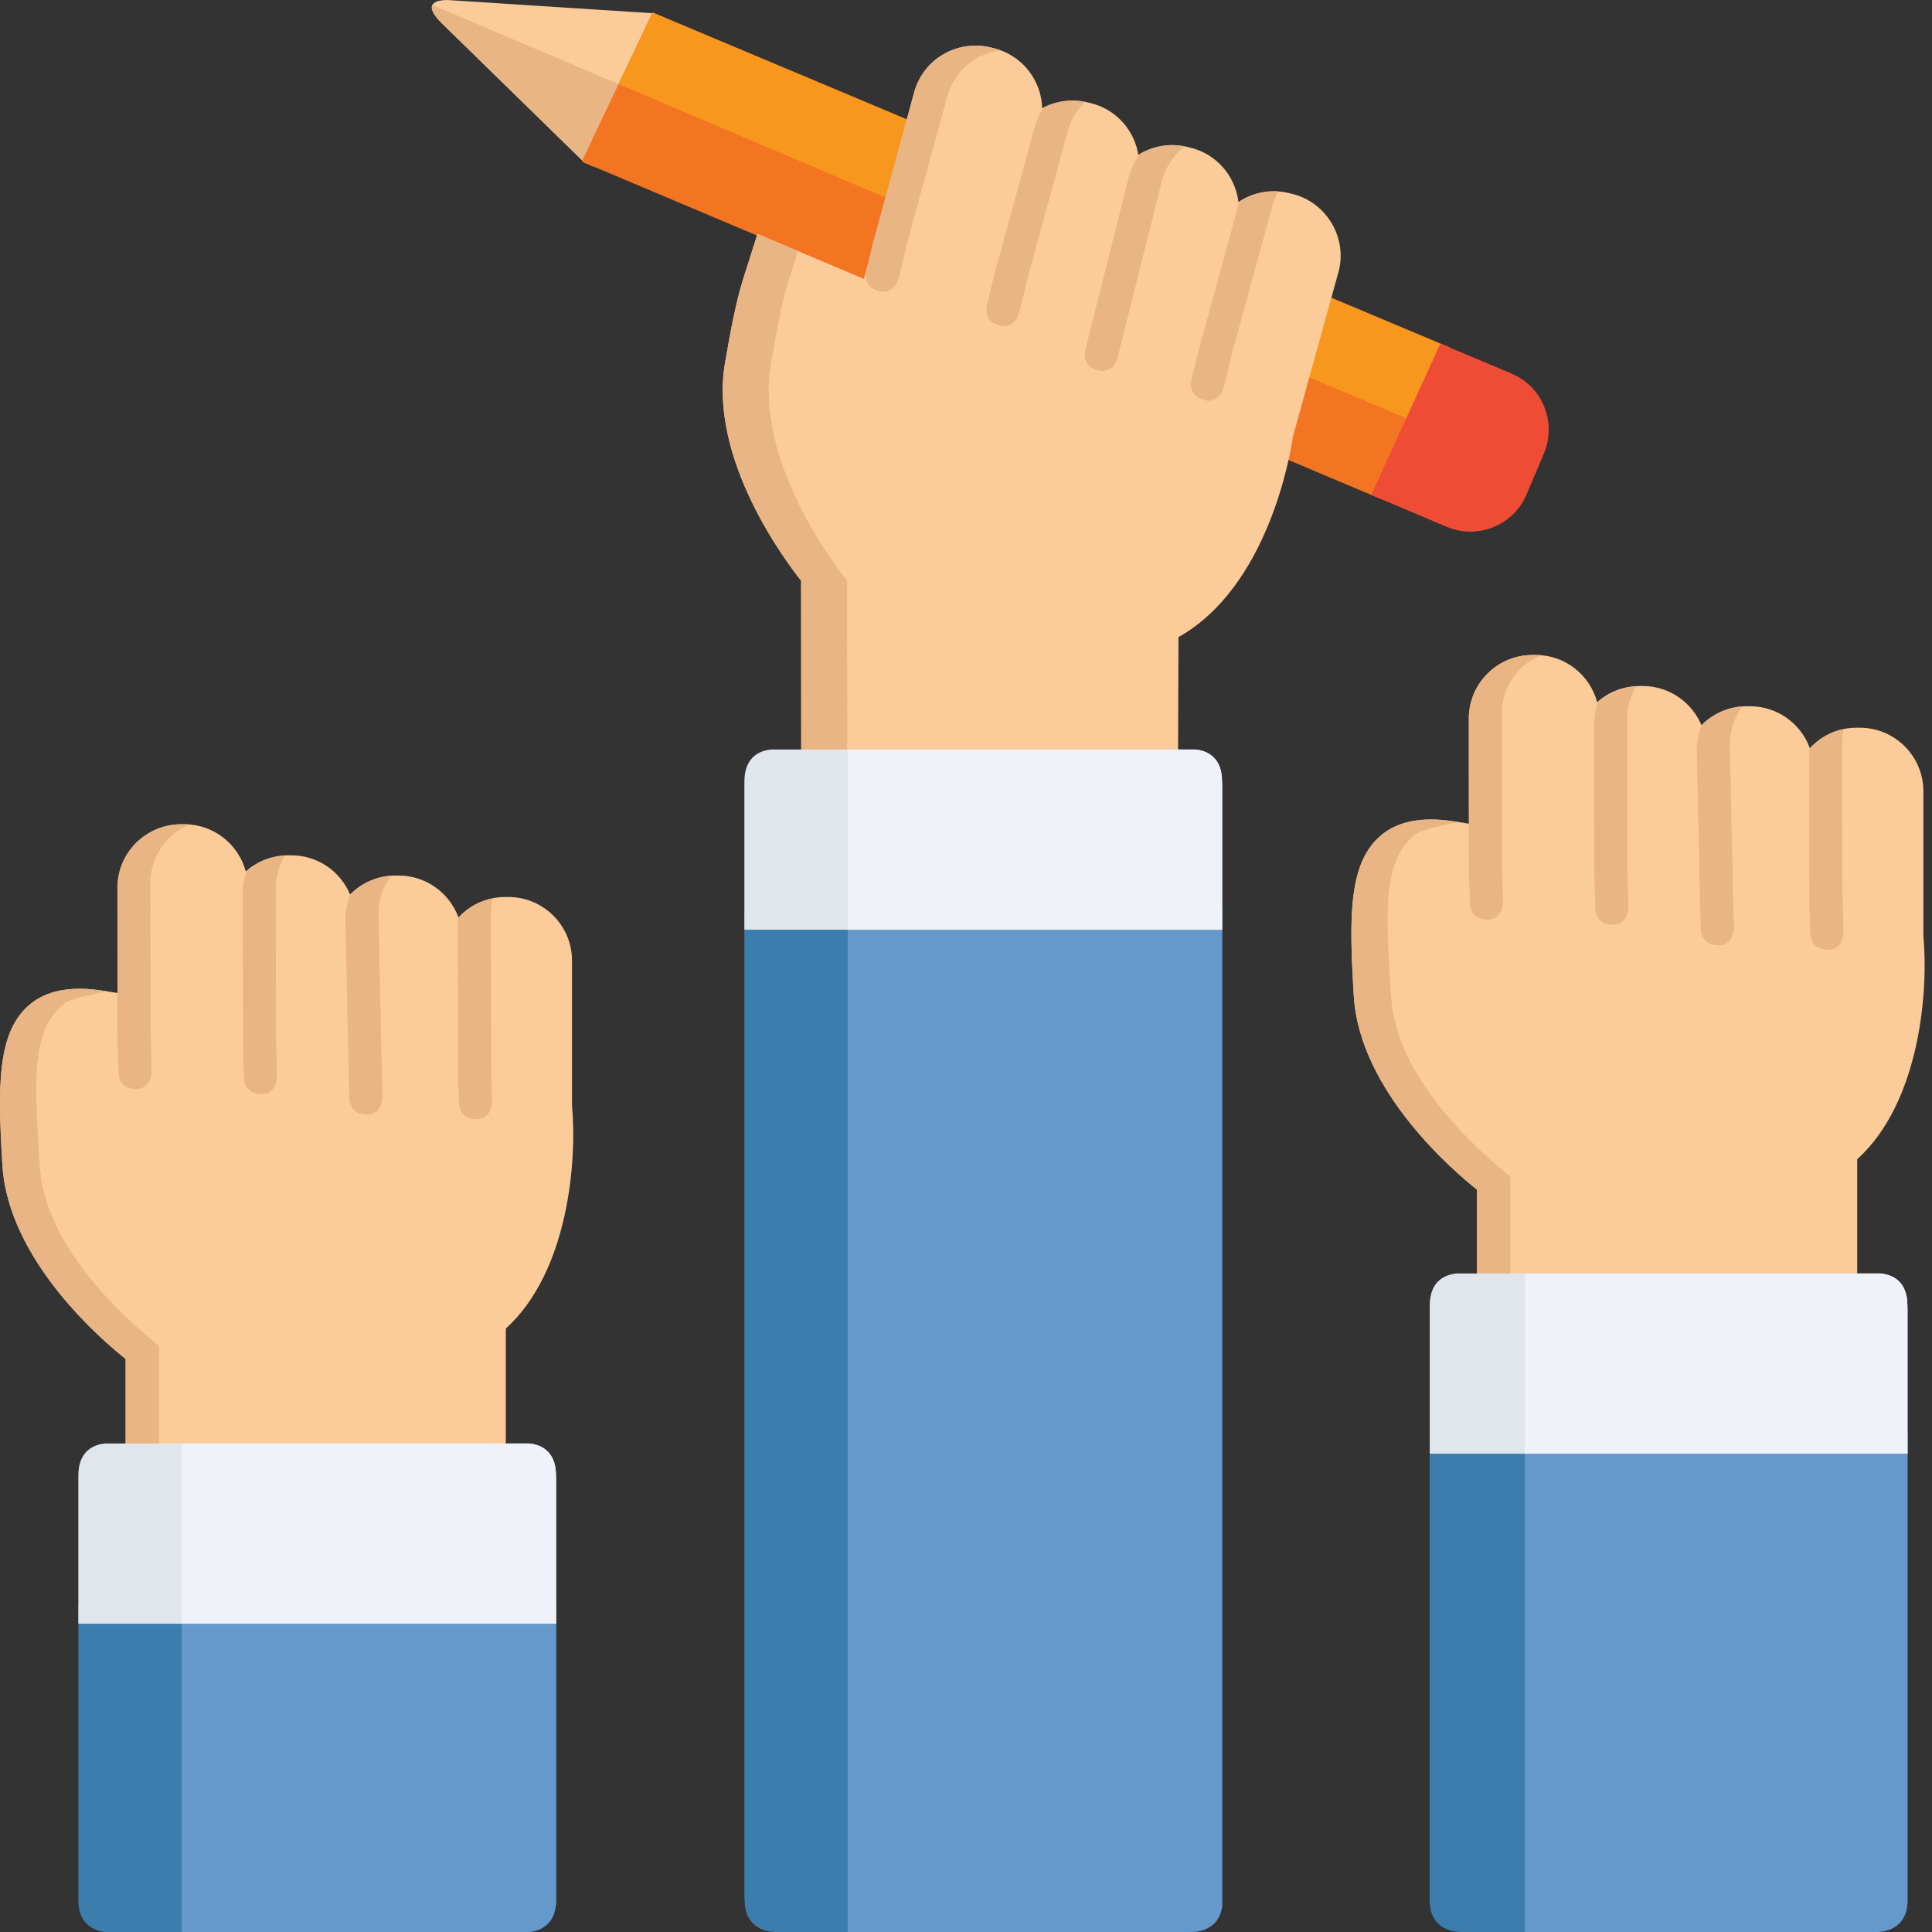<svg width="102" height="102" viewBox="0 0 102 102" fill="none" xmlns="http://www.w3.org/2000/svg">
<rect x="0" y="0" width="102" height="102" fill="#333333" stroke="none"/>
<path d="M30.199 58.379V50.714C30.199 48.863 28.694 47.357 26.843 47.357H26.672C25.698 47.357 24.82 47.774 24.206 48.438C23.737 47.149 22.499 46.225 21.049 46.225H20.878C19.958 46.225 19.103 46.593 18.483 47.225C17.977 46.011 16.778 45.156 15.383 45.156H15.212C14.372 45.156 13.581 45.468 12.977 46.009C12.595 44.576 11.285 43.516 9.732 43.516H9.561C7.71 43.516 6.205 45.022 6.205 46.873V52.424L5.45 52.306C3.755 52.041 2.464 52.285 1.575 53.03C-0.162 54.484 -0.126 57.337 0.128 61.523C0.434 66.576 5.494 70.846 6.633 71.746V77.263H26.705V70.142C30.057 67.098 30.463 61.157 30.199 58.379Z" fill="#FBCB99"/>
<path d="M8.394 77.263V71.064C6.422 69.458 2.35 65.768 2.093 61.523C1.839 57.337 1.584 54.484 3.322 53.031C3.721 52.696 5.079 52.468 5.641 52.336L5.45 52.306C3.755 52.041 2.464 52.286 1.575 53.03C-0.162 54.484 -0.126 57.337 0.128 61.523C0.434 66.577 5.494 70.846 6.633 71.746V77.263H8.394Z" fill="#E9B585"/>
<path d="M9.601 43.518L9.436 43.524C8.55 43.556 7.701 43.942 7.096 44.59C6.492 45.239 6.173 46.083 6.197 46.984L6.207 54.796L6.21 55.279L6.256 56.412C6.256 56.412 6.116 57.412 7.08 57.487C8.044 57.562 8.002 56.517 8.002 56.517L7.949 54.426L7.939 46.731C7.915 45.83 8.234 44.987 8.838 44.338C9.167 43.985 9.57 43.714 10.01 43.531C9.875 43.52 9.739 43.513 9.601 43.518Z" fill="#E9B585"/>
<path d="M13.702 57.753C14.666 57.828 14.624 56.783 14.624 56.783L14.57 54.692L14.561 46.998C14.543 46.34 14.71 45.715 15.035 45.173C14.28 45.223 13.559 45.534 13.01 46.029C12.875 46.414 12.807 46.825 12.819 47.251L12.829 55.063L12.832 55.545L12.878 56.678C12.878 56.678 12.738 57.678 13.702 57.753Z" fill="#E9B585"/>
<path d="M20.654 46.231C19.831 46.288 19.051 46.657 18.486 47.236C18.312 47.663 18.224 48.127 18.237 48.608L18.4 56.152L18.402 56.634L18.449 57.767C18.449 57.767 18.309 58.767 19.273 58.842C20.237 58.917 20.195 57.872 20.195 57.872L20.142 55.781L19.98 48.355C19.958 47.573 20.196 46.836 20.654 46.231Z" fill="#E9B585"/>
<path d="M25.976 58.107L25.923 56.017L25.913 48.322C25.905 48.017 25.939 47.719 26.008 47.432C25.934 47.447 25.859 47.459 25.787 47.479C25.144 47.656 24.592 48.01 24.174 48.477C24.174 48.51 24.171 48.542 24.172 48.575L24.181 56.387L24.184 56.869L24.231 58.002C24.231 58.002 24.091 59.003 25.054 59.078C26.018 59.152 25.976 58.107 25.976 58.107Z" fill="#E9B585"/>
<path d="M34.525 0.703L23.61 0C22.995 0.009 22.273 0.201 23.348 1.251C23.349 1.252 23.349 1.252 23.35 1.253L30.86 8.589L31.368 8.803L35.104 0.94L34.525 0.703Z" fill="#FBCB99"/>
<path d="M22.828 0.264C22.733 0.448 22.837 0.753 23.348 1.251C23.349 1.252 23.349 1.252 23.35 1.253L30.86 8.589L31.368 8.803L33.309 4.717L22.828 0.264Z" fill="#E9B585"/>
<path d="M30.715 8.528L46.34 15.127L48.629 6.62L34.452 0.661L30.715 8.528Z" fill="#F37521"/>
<path d="M69.003 15.183L67.194 21.725L67.175 21.852C67.166 21.906 67.154 21.98 67.138 22.071L66.837 23.784L72.833 26.316L76.537 18.35L69.003 15.183Z" fill="#F37521"/>
<path d="M69.004 15.183L67.841 19.389L74.664 22.252L76.356 18.717L76.537 18.349L69.004 15.183Z" fill="#F7971D"/>
<path d="M32.657 4.44L47.517 10.754L48.629 6.62L34.452 0.661L32.657 4.44Z" fill="#F7971D"/>
<path d="M101.546 49.441V41.776C101.546 39.925 100.04 38.419 98.189 38.419H98.018C97.044 38.419 96.166 38.836 95.552 39.501C95.083 38.211 93.845 37.287 92.395 37.287H92.225C91.304 37.287 90.449 37.655 89.829 38.288C89.323 37.074 88.124 36.218 86.729 36.218H86.558C85.719 36.218 84.927 36.53 84.323 37.072C83.941 35.638 82.631 34.578 81.079 34.578H80.907C79.057 34.578 77.551 36.084 77.551 37.935V43.486L76.796 43.368C75.101 43.103 73.81 43.348 72.922 44.093C71.184 45.546 71.22 48.399 71.474 52.585C71.781 57.639 76.841 61.908 77.979 62.808V68.325H98.051V61.204C101.403 58.16 101.809 52.219 101.546 49.441Z" fill="#FBCB99"/>
<path d="M79.74 68.326V62.127C77.768 60.521 73.696 56.83 73.439 52.585C73.185 48.399 72.93 45.547 74.668 44.093C75.067 43.758 76.425 43.531 76.987 43.399L76.796 43.369C75.101 43.104 73.81 43.348 72.922 44.093C71.184 45.547 71.22 48.399 71.474 52.585C71.781 57.639 76.841 61.909 77.979 62.808V68.325H79.74V68.326H79.74Z" fill="#E9B585"/>
<path d="M68.2 10.229L68.034 10.189C67.779 10.128 67.517 10.098 67.257 10.098C66.568 10.098 65.921 10.304 65.383 10.666C65.224 9.305 64.233 8.123 62.823 7.788L62.662 7.75C61.785 7.539 60.845 7.704 60.098 8.174C60.029 7.743 59.876 7.325 59.64 6.944C59.17 6.181 58.431 5.647 57.559 5.439L57.394 5.4C56.59 5.208 55.729 5.329 55.021 5.712C55.006 5.127 54.837 4.555 54.521 4.043C54.051 3.28 53.312 2.746 52.435 2.537L52.275 2.499C51.412 2.295 50.491 2.442 49.736 2.907C48.982 3.372 48.45 4.101 48.235 4.976L45.611 14.724L39.99 12.351L39.266 14.632C38.826 16.014 38.536 17.68 38.28 19.149C37.396 24.218 41.497 29.658 42.295 30.657L42.302 40.492H62.193L62.218 33.636C66.942 30.982 68.12 24.021 68.263 23.046L70.675 14.324L70.705 14.204C71.089 12.432 69.965 10.648 68.2 10.229Z" fill="#FBCB99"/>
<path d="M40.708 19.15C40.964 17.68 41.254 16.014 41.693 14.633L42.131 13.256L39.99 12.352L39.266 14.633C38.826 16.014 38.536 17.68 38.28 19.15C37.396 24.219 41.497 29.658 42.295 30.658L42.302 40.492H44.73L44.722 30.658C43.925 29.658 39.824 24.219 40.708 19.15Z" fill="#E9B585"/>
<path d="M81.527 21.474C81.203 20.677 80.588 20.053 79.792 19.717L76.046 18.142L72.391 26.129L76.375 27.811C76.775 27.981 77.198 28.067 77.631 28.067C78.048 28.067 78.457 27.987 78.842 27.83C79.64 27.506 80.264 26.891 80.599 26.098L81.51 23.941C81.845 23.148 81.851 22.272 81.527 21.474Z" fill="#EF4C35"/>
<path d="M39.311 100.301C39.311 101.735 40.365 101.973 40.905 102H41.144C41.19 101.997 41.217 101.994 41.217 101.994L41.218 102H62.639L62.641 101.994C62.641 101.994 62.668 101.998 62.714 102H62.953C63.447 101.975 64.371 101.774 64.525 100.641V47.992H39.3V100.111C39.307 100.169 39.311 100.231 39.311 100.301Z" fill="#3B7EAD"/>
<path d="M77.071 102H77.31C77.356 101.997 77.383 101.994 77.383 101.994L77.384 102H98.806L98.807 101.994C98.807 101.994 98.834 101.998 98.88 102H99.119C99.636 101.974 100.625 101.755 100.707 100.476V75.656H75.483V100.476C75.565 101.755 76.554 101.974 77.071 102Z" fill="#3B7EAD"/>
<path d="M62.641 101.994C62.641 101.994 62.667 101.997 62.713 102H62.952C63.447 101.975 64.371 101.773 64.524 100.64V47.992H44.755V102H62.639L62.641 101.994Z" fill="#6598CB"/>
<path d="M98.807 101.994C98.807 101.994 98.834 101.997 98.88 102H99.119C99.636 101.973 100.625 101.754 100.707 100.476V75.656H80.501V102H98.806L98.807 101.994Z" fill="#6598CB"/>
<path d="M29.361 100.353V84.686H4.136V100.319C4.136 101.595 4.971 101.924 5.535 102H27.963C28.522 101.924 29.345 101.6 29.361 100.353Z" fill="#3B7EAD"/>
<path d="M29.361 100.353V84.686H9.591V102H27.963C28.522 101.924 29.345 101.6 29.361 100.353Z" fill="#6598CB"/>
<path d="M64.519 41.263C64.519 39.918 63.652 39.623 63.116 39.57H40.703C40.167 39.623 39.3 39.918 39.3 41.263V49.084H64.524V41.478C64.521 41.414 64.519 41.344 64.519 41.263Z" fill="#E1E5EC"/>
<path d="M64.519 41.263C64.519 39.918 63.652 39.623 63.116 39.57H44.756V49.084H64.525V41.479C64.521 41.414 64.519 41.344 64.519 41.263Z" fill="#EFF2F9"/>
<path d="M52.435 2.537L52.274 2.5C51.412 2.295 50.491 2.443 49.736 2.908C48.981 3.373 48.45 4.101 48.235 4.977L46.173 12.512L46.048 12.978L45.793 14.083C45.793 14.083 45.392 15.011 46.302 15.338C47.212 15.666 47.448 14.647 47.448 14.647L47.951 12.617L49.982 5.196C50.197 4.32 50.728 3.591 51.483 3.126C51.894 2.873 52.354 2.718 52.827 2.659C52.699 2.612 52.569 2.569 52.435 2.537Z" fill="#E9B585"/>
<path d="M52.669 17.157C53.578 17.485 53.815 16.466 53.815 16.466L54.318 14.437L56.349 7.015C56.506 6.376 56.832 5.818 57.289 5.381C56.549 5.229 55.77 5.338 55.111 5.67C54.878 6.005 54.704 6.384 54.602 6.797L52.541 14.332L52.416 14.798L52.16 15.903C52.16 15.902 51.759 16.83 52.669 17.157Z" fill="#E9B585"/>
<path d="M62.547 7.728C61.738 7.566 60.888 7.715 60.19 8.123C59.91 8.489 59.702 8.912 59.587 9.38L57.744 16.697L57.618 17.163L57.363 18.268C57.363 18.268 56.963 19.195 57.873 19.523C58.782 19.85 59.019 18.832 59.019 18.832L59.521 16.802L61.334 9.599C61.52 8.839 61.945 8.191 62.547 7.728Z" fill="#E9B585"/>
<path d="M64.622 20.396L65.124 18.366L67.155 10.944C67.228 10.648 67.34 10.37 67.482 10.111C67.407 10.106 67.332 10.098 67.257 10.098C66.59 10.098 65.964 10.293 65.437 10.633C65.428 10.664 65.417 10.694 65.409 10.726L63.347 18.261L63.222 18.728L62.967 19.832C62.967 19.832 62.566 20.76 63.476 21.087C64.385 21.415 64.622 20.396 64.622 20.396Z" fill="#E9B585"/>
<path d="M80.947 34.58L80.782 34.586C79.897 34.618 79.047 35.004 78.443 35.653C77.838 36.301 77.519 37.145 77.544 38.046L77.553 45.858L77.556 46.341L77.603 47.474C77.603 47.474 77.463 48.474 78.427 48.549C79.39 48.624 79.348 47.579 79.348 47.579L79.295 45.488L79.286 37.794C79.261 36.892 79.58 36.049 80.185 35.4C80.513 35.047 80.916 34.776 81.357 34.593C81.221 34.582 81.085 34.575 80.947 34.58Z" fill="#E9B585"/>
<path d="M85.048 48.815C86.012 48.89 85.97 47.845 85.97 47.845L85.916 45.755L85.907 38.06C85.889 37.403 86.056 36.778 86.381 36.235C85.627 36.285 84.905 36.597 84.357 37.091C84.222 37.476 84.154 37.887 84.165 38.313L84.175 46.125L84.178 46.607L84.224 47.74C84.224 47.74 84.085 48.741 85.048 48.815Z" fill="#E9B585"/>
<path d="M92 37.293C91.177 37.35 90.397 37.719 89.832 38.298C89.658 38.725 89.571 39.188 89.584 39.67L89.746 47.214L89.749 47.696L89.795 48.829C89.795 48.829 89.655 49.83 90.619 49.904C91.583 49.979 91.541 48.934 91.541 48.934L91.488 46.843L91.326 39.417C91.305 38.636 91.542 37.898 92 37.293Z" fill="#E9B585"/>
<path d="M97.322 49.169L97.269 47.079L97.26 39.384C97.251 39.079 97.285 38.781 97.354 38.494C97.28 38.509 97.206 38.521 97.133 38.541C96.49 38.718 95.938 39.072 95.52 39.539C95.52 39.572 95.517 39.604 95.518 39.637L95.528 47.449L95.53 47.932L95.577 49.064C95.577 49.064 95.437 50.065 96.401 50.14C97.364 50.214 97.322 49.169 97.322 49.169Z" fill="#E9B585"/>
<path d="M100.702 68.927C100.702 67.582 99.835 67.287 99.299 67.234H76.886C76.35 67.287 75.483 67.582 75.483 68.927V76.748H100.707V69.143C100.704 69.078 100.702 69.008 100.702 68.927Z" fill="#E1E5EC"/>
<path d="M100.702 68.927C100.702 67.582 99.835 67.287 99.299 67.234H80.501V76.748H100.707V69.143C100.704 69.078 100.702 69.008 100.702 68.927Z" fill="#EFF2F9"/>
<path d="M29.355 77.903C29.355 76.558 28.488 76.263 27.952 76.21H5.539C5.003 76.263 4.136 76.558 4.136 77.903V85.724H29.36V78.119C29.357 78.053 29.355 77.984 29.355 77.903Z" fill="#E1E5EC"/>
<path d="M29.355 77.903C29.355 76.558 28.488 76.263 27.952 76.21H9.591V85.724H29.36V78.119C29.357 78.053 29.355 77.984 29.355 77.903Z" fill="#EFF2F9"/>
</svg>

